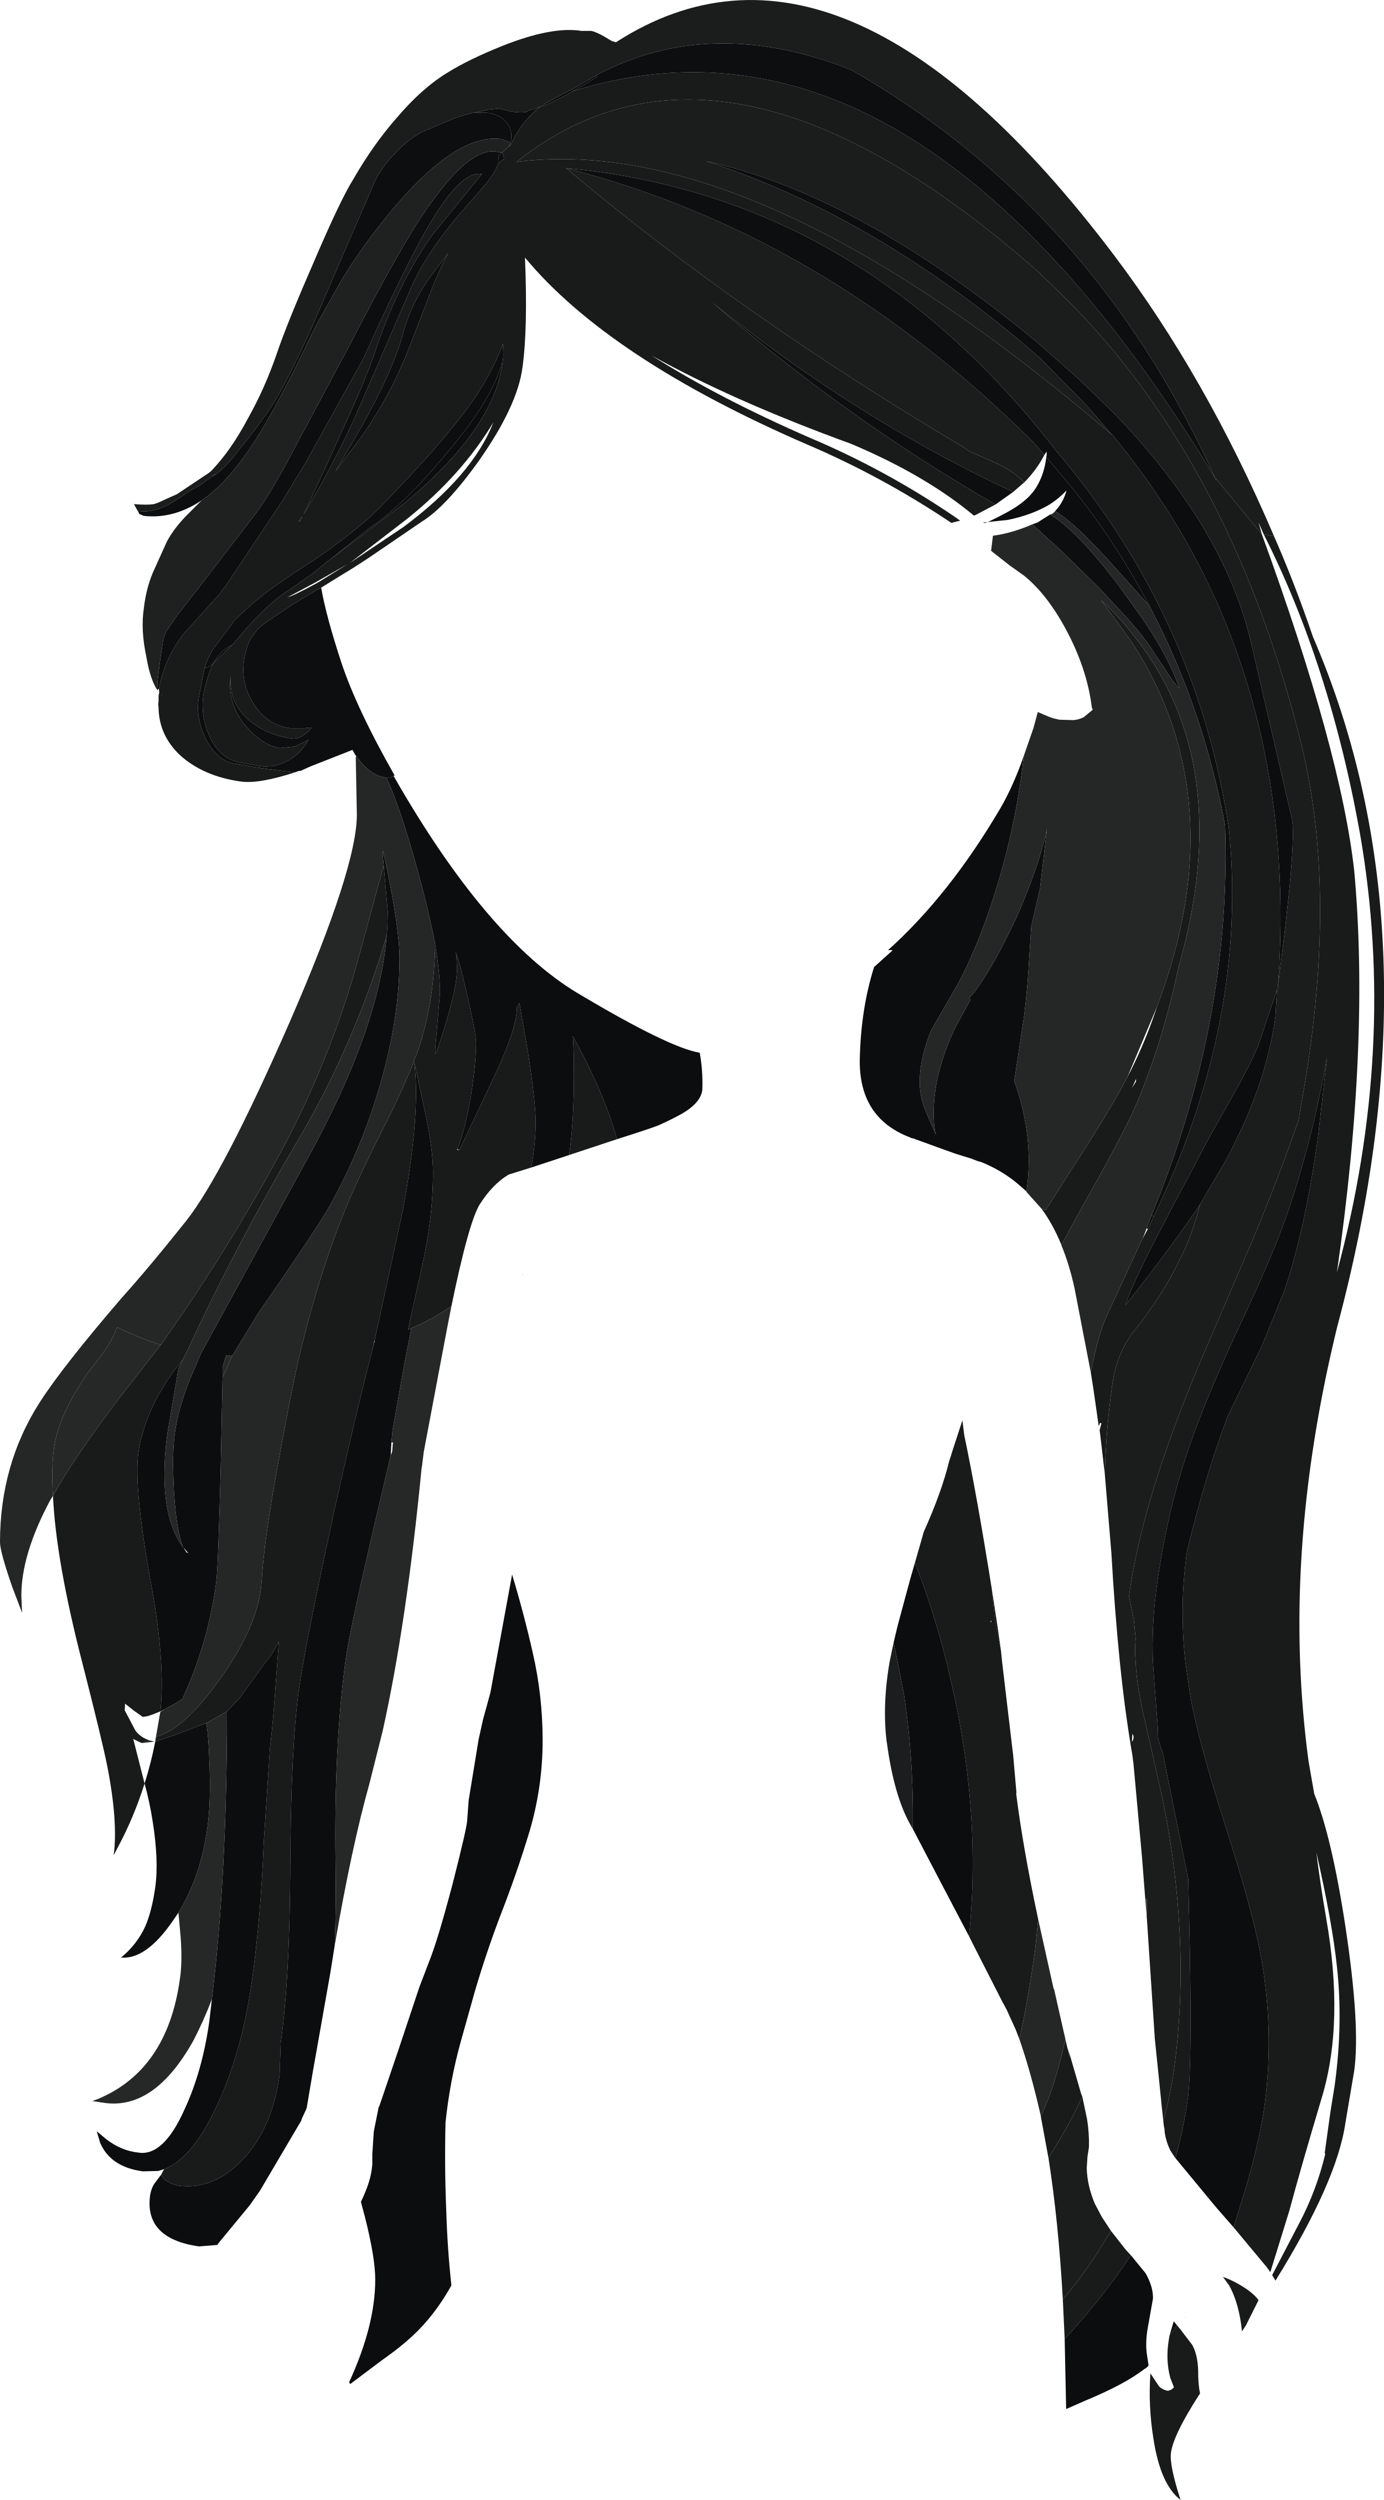 <?xml version="1.0" encoding="UTF-8" standalone="no"?>
<svg xmlns:xlink="http://www.w3.org/1999/xlink" height="339.7px" width="188.1px" xmlns="http://www.w3.org/2000/svg">
  <g transform="matrix(1.0, 0.0, 0.0, 1.0, 94.05, 169.85)">
    <path d="M41.25 -101.3 L38.5 -99.85 38.3 -99.8 Q31.7 -105.3 21.6 -109.55 5.65 -115.35 -5.5 -121.55 3.65 -115.75 16.05 -110.35 26.35 -106.0 35.75 -99.6 L36.45 -99.1 35.25 -98.8 Q25.85 -105.1 15.65 -109.45 -11.35 -121.15 -22.7 -134.85 -22.3 -125.15 -23.05 -119.85 -23.75 -114.7 -28.85 -107.4 -33.4 -101.0 -36.75 -98.95 L-42.25 -95.2 Q-45.2 -93.15 -47.65 -91.7 L-50.4 -90.0 -51.0 -89.7 -54.3 -87.7 -57.95 -85.25 -59.0 -84.4 -59.95 -83.1 Q-60.65 -81.8 -60.9 -80.0 -61.3 -76.95 -59.6 -74.25 -57.75 -71.3 -54.6 -70.9 L-52.7 -70.9 -51.7 -71.0 Q-51.9 -70.6 -52.55 -70.15 -53.6 -69.35 -54.35 -69.5 -57.85 -69.95 -60.35 -72.1 -62.75 -74.3 -62.7 -77.2 L-62.7 -77.5 -62.7 -78.0 Q-63.2 -74.55 -60.9 -71.5 -58.55 -68.6 -56.0 -68.2 L-54.0 -68.4 -52.15 -69.3 -52.15 -69.25 -52.35 -68.95 Q-53.25 -67.45 -54.8 -66.55 -56.75 -65.45 -58.75 -65.75 L-61.2 -66.2 Q-64.1 -66.6 -65.55 -69.75 -66.75 -72.4 -66.45 -75.15 -65.95 -77.95 -65.05 -79.75 L-62.5 -82.2 -60.4 -84.65 Q-56.75 -88.6 -54.7 -89.7 L-51.4 -92.05 -49.5 -93.6 -49.4 -93.65 -39.0 -101.55 Q-27.0 -111.5 -25.75 -120.5 L-25.65 -121.35 -25.65 -121.75 -25.7 -123.15 Q-27.7 -117.55 -32.75 -111.55 -35.65 -107.9 -41.55 -101.8 -44.9 -98.15 -51.6 -93.6 L-52.7 -92.9 Q-57.8 -89.6 -60.15 -87.45 L-62.05 -85.7 -65.0 -81.75 Q-65.8 -80.6 -66.25 -79.05 L-67.05 -74.95 Q-67.45 -72.25 -66.1 -69.5 -64.55 -66.35 -61.9 -66.05 L-58.8 -65.5 -56.85 -65.25 -54.3 -64.95 -54.25 -64.95 -53.8 -64.95 Q-58.85 -63.3 -61.3 -63.65 -66.4 -64.35 -69.6 -67.25 -72.45 -69.95 -72.5 -73.7 L-72.55 -74.15 -72.5 -74.55 -72.5 -75.3 -72.4 -75.8 -72.45 -76.1 -72.45 -76.25 Q-71.7 -80.3 -69.2 -83.6 L-64.25 -89.1 -63.2 -90.5 -55.7 -101.75 -52.5 -107.0 -44.65 -121.15 Q-40.65 -130.05 -37.65 -135.8 -32.0 -146.7 -28.7 -146.2 L-28.6 -146.15 -35.2 -138.05 Q-39.8 -131.55 -42.75 -123.0 -43.9 -119.4 -46.45 -113.75 L-49.8 -106.35 -52.35 -100.85 -52.8 -99.95 -52.35 -100.7 Q-49.35 -105.6 -45.85 -113.05 L-38.05 -131.05 Q-36.05 -135.5 -31.6 -140.75 L-28.45 -144.35 Q-26.9 -146.1 -26.25 -147.8 -25.65 -148.05 -25.55 -148.35 L-25.65 -148.7 -25.7 -148.95 -25.75 -149.05 -25.8 -149.2 -25.75 -149.2 -24.95 -149.9 -24.65 -150.1 -24.6 -150.2 Q-23.3 -153.2 -20.65 -155.35 L-20.6 -155.35 -20.15 -155.5 Q-18.85 -156.0 -17.0 -157.0 L-16.25 -157.45 Q16.55 -167.65 46.35 -137.55 58.85 -125.0 70.8 -105.4 L71.1 -104.85 71.25 -104.6 71.2 -104.8 77.45 -97.25 Q88.2 -67.75 90.0 -51.55 92.15 -28.15 87.65 3.05 95.85 -27.35 90.8 -56.5 86.7 -79.45 77.7 -97.25 L79.1 -97.0 Q81.95 -90.5 84.4 -83.3 101.9 -42.75 87.7 10.4 81.85 34.35 82.65 56.0 82.9 62.85 83.8 69.5 L84.55 73.8 84.55 73.85 Q86.95 79.75 88.8 91.9 90.85 105.4 90.0 111.55 L88.8 118.65 Q87.65 126.6 79.3 140.05 L78.85 139.3 82.45 132.4 Q84.85 127.9 86.05 122.9 L86.0 122.65 86.75 117.25 87.35 113.5 Q88.5 105.1 87.65 97.35 87.0 91.25 84.85 81.85 85.35 85.9 86.2 90.85 88.65 104.9 85.65 115.0 82.65 125.05 81.2 130.5 L78.6 138.9 78.1 138.2 73.6 132.8 75.4 127.0 Q77.25 120.5 77.85 116.0 79.15 106.05 77.3 95.85 76.15 89.65 72.5 78.3 68.85 66.85 67.75 60.75 L67.05 56.0 Q66.2 48.3 67.3 40.8 69.9 30.3 72.6 23.15 L72.75 22.7 77.4 13.15 80.5 5.55 Q83.35 -2.85 85.1 -15.5 L86.3 -26.15 Q84.15 -14.15 80.65 -4.2 78.55 1.65 73.95 11.3 69.7 20.6 67.8 26.15 64.55 35.2 63.1 46.2 62.45 51.25 62.65 56.0 L62.8 58.25 63.3 64.75 63.35 66.2 Q63.5 67.15 64.0 68.35 L64.05 68.7 67.45 85.5 67.65 94.45 Q67.95 111.0 67.4 115.25 66.8 119.5 65.7 123.4 L65.65 123.35 65.0 122.35 Q64.45 121.2 64.25 119.95 L64.2 119.3 64.15 119.2 64.15 119.15 64.05 118.35 Q65.0 115.0 65.55 111.1 67.85 93.8 63.95 74.55 L61.1 61.95 Q60.4 58.5 60.3 56.0 60.15 54.15 60.3 52.85 L60.05 50.25 59.4 47.1 59.45 46.65 Q61.25 33.75 69.2 14.9 L76.1 -1.15 Q79.85 -10.1 82.45 -17.7 L82.7 -19.25 Q88.1 -48.35 82.55 -69.75 72.75 -108.45 49.1 -130.95 L47.5 -132.45 47.25 -132.75 Q4.6 -170.45 -23.85 -147.85 8.9 -152.0 57.05 -110.8 L57.1 -110.8 Q62.1 -104.75 66.05 -98.2 82.15 -71.2 79.65 -36.0 L79.6 -35.45 79.5 -35.4 79.5 -35.35 77.0 -27.9 Q76.1 -25.6 73.8 -21.5 L70.2 -15.1 63.75 -2.9 Q59.9 4.45 58.9 7.5 64.95 -0.1 69.05 -6.2 67.9 -1.75 66.25 1.4 64.0 6.1 60.1 11.0 57.65 14.0 57.05 18.8 56.3 24.2 56.1 30.4 L55.45 24.85 55.4 24.5 55.65 23.55 55.45 23.5 55.3 23.95 55.25 23.75 54.55 18.85 54.2 16.65 Q55.05 12.25 56.1 9.55 L61.2 -1.5 61.25 -1.55 61.95 -2.85 62.75 -4.55 Q75.65 -31.3 72.95 -57.45 70.35 -74.35 62.75 -88.95 57.3 -99.45 49.3 -108.8 L49.1 -109.1 Q22.4 -143.35 -17.1 -147.0 6.35 -127.2 36.95 -109.05 L37.65 -108.55 41.5 -106.85 Q43.8 -105.75 45.15 -104.3 L43.65 -103.0 Q22.4 -112.9 2.75 -128.75 21.3 -112.75 41.25 -101.3 M-10.2 -15.05 L-16.7 -12.9 Q-16.05 -17.45 -16.05 -23.45 -16.05 -27.65 -16.2 -29.05 -13.95 -25.05 -12.15 -20.7 -10.85 -17.5 -10.2 -15.05 M-21.85 -11.2 L-24.9 -10.25 Q-27.05 -9.0 -28.85 -6.2 -30.35 -3.75 -32.7 7.65 -35.2 9.35 -38.15 10.65 L-38.6 10.85 -36.7 2.25 Q-35.2 -4.35 -35.2 -10.55 -35.2 -13.55 -36.15 -18.1 L-37.75 -25.55 -37.8 -25.65 Q-37.05 -27.45 -36.65 -29.0 -35.05 -34.5 -34.9 -41.45 -34.25 -37.6 -34.25 -34.95 L-34.9 -27.3 -34.9 -26.6 -34.6 -27.25 Q-31.95 -35.1 -31.95 -38.05 -31.95 -39.55 -32.1 -40.45 -31.45 -38.7 -30.6 -34.8 -29.35 -29.55 -29.35 -28.1 -29.35 -25.4 -30.05 -20.9 -30.9 -16.05 -31.9 -13.7 L-31.95 -13.6 -31.6 -13.6 -27.35 -22.6 Q-23.8 -29.85 -23.8 -32.95 L-23.45 -33.55 -22.3 -26.9 Q-21.25 -20.1 -21.25 -17.4 -21.25 -14.45 -21.85 -11.2 M-72.15 125.65 L-71.75 124.9 Q-68.05 123.5 -64.9 116.95 -61.2 109.4 -59.8 99.2 -58.6 90.6 -58.2 80.4 L-57.35 67.55 Q-56.95 64.55 -56.45 57.2 L-56.15 53.2 Q-57.1 55.05 -57.95 56.0 L-61.5 60.9 -63.2 62.7 -66.0 64.3 -66.1 64.3 -70.25 65.9 -72.95 66.8 -72.85 66.15 Q-68.95 65.15 -63.9 57.95 -58.85 50.75 -58.5 45.1 -58.15 39.45 -56.35 29.55 -54.55 19.5 -53.35 14.35 L-53.1 13.35 Q-50.5 2.65 -46.9 -6.05 -45.25 -10.1 -41.0 -18.45 -39.05 -22.45 -37.8 -25.6 L-37.75 -25.55 Q-36.85 -18.65 -39.3 -5.4 L-43.15 12.35 -43.2 12.5 -43.3 13.05 Q-45.55 21.6 -48.7 35.8 -52.6 53.8 -53.45 59.85 -54.5 67.7 -54.6 83.35 -54.65 98.95 -55.9 107.8 L-56.05 112.1 Q-57.05 119.45 -61.2 123.75 -65.1 127.75 -69.75 127.15 -71.3 126.85 -72.0 125.95 L-72.15 125.65 M-74.4 72.5 Q-75.85 77.1 -78.05 81.2 L-78.6 82.25 Q-78.0 77.7 -79.45 70.25 -80.15 66.7 -82.85 56.15 -86.45 42.2 -86.85 33.4 -83.9 28.1 -77.85 20.15 L-72.2 12.9 Q-63.95 1.3 -56.95 -11.35 -49.1 -25.4 -45.0 -40.85 L-41.9 -52.25 -41.35 -46.0 -41.4 -43.9 -41.5 -42.7 Q-46.0 -27.55 -54.0 -14.15 -62.0 -0.55 -68.6 13.7 L-69.25 14.95 -69.3 15.0 Q-74.35 21.3 -75.25 27.6 -75.85 32.25 -73.7 44.35 -71.5 55.95 -72.25 62.7 L-72.9 62.95 -73.25 63.1 -74.0 63.35 -74.65 63.45 -75.85 62.6 -77.05 61.65 -77.1 62.55 -75.65 65.3 Q-74.95 66.25 -73.7 66.65 L-74.8 67.0 -75.85 66.5 -75.95 66.4 -74.4 72.5 M47.55 -5.55 L48.1 -5.45 51.65 -11.05 Q56.85 -19.0 59.2 -23.55 L59.65 -24.4 Q61.8 -28.75 63.2 -33.05 73.8 -61.15 59.7 -82.7 L55.6 -88.3 Q58.1 -86.0 60.1 -83.4 74.0 -65.9 66.1 -38.35 63.8 -27.45 59.9 -18.7 57.9 -14.45 52.8 -5.45 L50.2 -0.65 50.2 -0.7 Q49.1 -3.4 47.55 -5.55 M60.35 -22.9 L60.35 -23.25 59.8 -22.0 60.35 -22.9 M30.3 42.5 L31.5 38.3 Q33.95 32.85 34.95 28.7 L35.25 27.8 35.25 27.75 36.75 23.15 37.0 25.15 Q38.75 33.5 40.75 46.1 L41.15 50.05 42.0 54.5 42.15 56.0 43.45 67.0 43.65 68.65 44.1 73.8 44.05 73.8 Q44.95 81.05 47.05 90.95 L46.65 95.0 Q45.65 102.05 44.5 107.25 L44.0 105.95 42.75 103.2 42.15 102.1 38.25 94.45 37.65 93.25 Q39.25 77.65 35.75 61.05 L34.6 56.0 Q32.8 48.9 30.3 42.5 M40.7 50.35 L40.55 50.5 40.65 50.6 40.7 50.35 M50.75 107.3 L51.05 108.55 51.15 108.8 51.15 108.85 51.35 109.8 51.2 108.85 52.9 114.7 53.05 115.05 Q51.4 118.6 49.3 122.0 L48.45 123.4 47.4 117.7 47.55 117.45 48.55 115.05 48.9 114.05 Q49.9 111.05 50.75 107.3 M56.95 133.3 L58.95 135.85 59.65 136.6 Q56.2 141.9 50.65 148.0 L50.4 142.6 Q53.0 139.55 55.1 136.25 L56.95 133.3 M64.9 147.5 L65.9 146.1 66.4 146.7 68.0 148.8 Q68.85 150.35 68.8 153.05 68.85 154.45 69.05 155.4 L68.9 155.6 Q65.4 161.05 65.1 163.45 64.85 165.05 66.4 169.85 63.65 167.75 62.7 161.45 62.0 157.05 62.3 152.65 L62.35 152.7 62.5 152.95 63.5 154.45 Q63.95 154.85 64.55 155.0 65.05 155.05 65.5 154.55 L65.0 153.25 Q64.35 150.8 64.8 148.1 L64.9 147.5 M67.0 145.05 L67.0 145.0 67.05 145.05 67.0 145.05 M72.35 139.8 L72.15 139.55 Q73.1 139.85 74.25 140.5 76.2 141.6 77.0 142.7 L75.3 146.1 74.75 146.95 Q74.35 143.1 73.0 140.7 L72.35 139.8 M-53.25 -99.05 L-52.95 -99.7 -53.4 -99.1 -53.35 -99.0 -53.25 -99.05 M-44.65 -110.9 Q-41.05 -116.1 -38.7 -121.95 L-35.55 -130.1 Q-34.3 -133.35 -33.1 -135.5 L-35.45 -132.4 Q-38.2 -128.65 -39.35 -124.25 -40.7 -119.4 -44.95 -111.8 L-48.45 -105.8 -44.65 -110.9 M-38.65 -99.4 L-46.5 -93.35 -39.2 -98.25 Q-29.8 -105.25 -27.0 -112.45 -31.25 -105.35 -38.65 -99.4 M-54.95 -88.7 Q-54.05 -88.95 -51.2 -90.5 L-50.75 -90.75 -46.8 -93.2 -51.2 -90.7 -54.95 -88.7 M-72.1 -75.5 L-72.1 -75.45 -72.0 -75.3 -72.1 -75.5" fill="#191b1a" fill-rule="evenodd" stroke="none"/>
    <path d="M45.15 -104.3 Q43.8 -105.75 41.5 -106.85 L37.65 -108.55 36.95 -109.05 Q6.35 -127.2 -17.1 -147.0 18.0 -138.0 46.4 -109.75 L47.9 -108.05 Q46.85 -106.0 45.15 -104.3 M56.1 30.4 Q56.3 24.2 57.05 18.8 57.65 14.0 60.1 11.0 64.0 6.1 66.25 1.4 67.9 -1.75 69.05 -6.2 L72.45 -12.0 73.15 -13.3 73.9 -14.85 74.25 -15.55 Q78.2 -23.75 79.3 -31.75 L79.5 -35.35 79.5 -35.4 79.6 -35.45 79.65 -36.0 Q82.15 -55.1 81.55 -58.5 L76.0 -82.45 Q73.65 -92.55 66.7 -102.45 62.7 -108.2 57.2 -113.85 L52.5 -118.4 46.95 -123.3 Q22.75 -143.35 1.95 -147.95 25.4 -140.3 47.25 -121.25 L53.05 -115.35 54.25 -114.05 57.05 -110.8 Q8.9 -152.0 -23.85 -147.85 4.6 -170.45 47.25 -132.75 L47.5 -132.45 49.1 -130.95 Q72.75 -108.45 82.55 -69.75 88.1 -48.35 82.7 -19.25 L82.45 -17.7 Q79.85 -10.1 76.1 -1.15 L69.2 14.9 Q61.25 33.75 59.45 46.65 L59.4 47.1 60.05 50.25 60.3 52.85 Q60.15 54.15 60.3 56.0 60.4 58.5 61.1 61.95 L63.95 74.55 Q67.85 93.8 65.55 111.1 65.0 115.0 64.05 118.35 L63.95 117.35 63.8 116.0 63.75 115.45 62.9 107.15 62.2 96.55 61.85 91.25 61.8 90.55 61.8 88.15 61.6 88.15 61.15 82.4 60.0 69.8 59.85 68.65 Q58.85 62.85 58.15 56.0 57.45 49.1 57.0 41.2 L56.1 30.4 M79.1 -97.0 L77.7 -97.25 77.0 -98.85 77.45 -97.25 71.2 -104.8 71.1 -104.85 71.1 -104.9 71.05 -105.0 71.0 -105.05 71.0 -105.1 Q59.8 -129.85 41.1 -146.4 32.2 -154.3 21.65 -160.35 2.5 -167.9 -13.05 -159.6 L-14.6 -158.7 -15.85 -157.95 -20.15 -155.7 -20.15 -155.5 -20.6 -155.35 -20.65 -155.35 Q-21.55 -154.95 -22.0 -154.9 L-22.15 -154.9 -22.35 -154.7 Q-22.95 -154.45 -24.6 -154.7 L-26.2 -155.1 -27.6 -154.95 -28.55 -154.75 -29.85 -154.5 -30.65 -154.3 -32.1 -153.85 -36.5 -152.0 Q-38.55 -151.0 -40.4 -148.95 -42.2 -147.15 -43.1 -145.2 L-47.25 -135.65 -51.85 -124.95 Q-54.65 -118.85 -56.45 -115.75 -58.3 -112.7 -61.75 -108.5 -63.15 -106.6 -64.7 -105.4 L-64.85 -105.45 -65.25 -105.1 -66.8 -103.95 -68.3 -103.1 Q-70.5 -101.6 -71.6 -101.05 -73.8 -100.1 -75.35 -100.45 L-75.85 -101.35 Q-74.05 -101.2 -73.15 -101.35 -72.8 -101.4 -71.35 -102.1 L-70.0 -102.7 -65.65 -105.6 -65.35 -105.85 Q-62.65 -108.65 -60.35 -113.0 -58.1 -117.0 -56.5 -121.6 -55.15 -125.65 -51.55 -133.9 -47.8 -142.7 -46.0 -145.55 -43.35 -150.15 -40.25 -153.7 -36.75 -157.85 -33.2 -160.0 -30.3 -161.8 -25.8 -163.6 -19.05 -166.3 -15.0 -165.65 L-13.7 -165.65 Q-12.85 -165.5 -10.95 -164.3 L-10.35 -164.1 Q20.45 -183.95 57.3 -135.25 69.85 -118.65 79.1 -97.0 M-24.6 -150.2 L-24.65 -150.1 -24.95 -149.9 -24.65 -150.35 -24.6 -150.2 M-28.6 -146.15 L-28.7 -146.2 -28.55 -146.35 -28.65 -146.2 -28.6 -146.15 M59.8 66.85 Q60.2 66.2 59.85 65.75 L59.8 66.65 59.8 66.85 M53.05 115.05 L53.7 118.15 Q54.0 120.05 53.95 121.9 L53.75 123.2 53.65 124.75 Q53.7 127.1 54.75 129.6 L55.7 131.4 56.95 133.3 55.1 136.25 Q53.0 139.55 50.4 142.6 49.8 131.95 48.45 123.4 L49.3 122.0 Q51.4 118.6 53.05 115.05 M-21.25 -155.9 L-21.2 -155.85 -21.2 -155.9 -21.25 -155.9" fill="#1b1d1c" fill-rule="evenodd" stroke="none"/>
    <path d="M62.75 -4.55 L61.95 -2.85 61.8 -2.95 62.45 -4.7 62.75 -4.55 M69.05 -6.2 Q64.95 -0.1 58.9 7.5 59.9 4.45 63.75 -2.9 L70.2 -15.1 73.8 -21.5 Q76.1 -25.6 77.0 -27.9 L79.5 -35.35 79.3 -31.75 Q78.2 -23.75 74.25 -15.55 L73.9 -14.85 73.15 -13.3 72.45 -12.0 69.05 -6.2 M79.65 -36.0 Q82.15 -71.2 66.05 -98.2 62.1 -104.75 57.1 -110.8 L57.05 -110.8 54.25 -114.05 53.05 -115.35 47.25 -121.25 Q25.4 -140.3 1.95 -147.95 22.75 -143.35 46.95 -123.3 L52.5 -118.4 57.2 -113.85 Q62.7 -108.2 66.7 -102.45 73.65 -92.55 76.0 -82.45 L81.55 -58.5 Q82.15 -55.1 79.65 -36.0 M65.7 123.4 Q66.8 119.5 67.4 115.25 67.95 111.0 67.65 94.45 L67.45 85.5 64.05 68.7 64.0 68.35 Q63.5 67.15 63.35 66.2 L63.3 64.75 62.8 58.25 62.65 56.0 Q62.45 51.25 63.1 46.2 64.55 35.2 67.8 26.15 69.7 20.6 73.95 11.3 78.55 1.65 80.65 -4.2 84.15 -14.15 86.3 -26.15 L85.1 -15.5 Q83.35 -2.85 80.5 5.55 L77.4 13.15 72.75 22.7 72.6 23.15 Q69.9 30.3 67.3 40.8 66.2 48.3 67.05 56.0 L67.75 60.75 Q68.85 66.85 72.5 78.3 76.15 89.65 77.3 95.85 79.15 106.05 77.85 116.0 77.25 120.5 75.4 127.0 L73.6 132.8 71.2 130.05 65.7 123.4 M-16.25 -157.45 L-17.0 -157.0 Q-18.85 -156.0 -20.15 -155.5 L-20.15 -155.7 -15.85 -157.95 -14.6 -158.7 -13.05 -159.6 -12.9 -159.45 -14.45 -158.45 -16.25 -157.45 M-20.65 -155.35 Q-23.3 -153.2 -24.6 -150.2 L-24.65 -150.35 -24.7 -150.55 -24.6 -150.8 Q-24.35 -152.35 -25.4 -153.45 -26.35 -154.3 -27.6 -154.5 L-28.25 -154.55 -28.55 -154.55 -29.85 -154.5 -28.55 -154.75 -27.6 -154.95 -26.2 -155.1 -24.6 -154.7 Q-22.95 -154.45 -22.35 -154.7 L-22.15 -154.9 -22.0 -154.9 Q-21.55 -154.95 -20.65 -155.35 M-25.8 -149.2 L-25.75 -149.05 -25.7 -148.95 -25.65 -148.7 -25.55 -148.35 Q-25.65 -148.05 -26.25 -147.8 L-26.3 -148.6 -25.9 -149.1 -25.8 -149.2 M-58.8 -65.5 L-61.9 -66.05 Q-64.55 -66.35 -66.1 -69.5 -67.45 -72.25 -67.05 -74.95 L-66.25 -79.05 Q-65.55 -79.2 -65.05 -79.75 -64.05 -81.5 -62.5 -82.2 L-65.05 -79.75 Q-65.95 -77.95 -66.45 -75.15 -66.75 -72.4 -65.55 -69.75 -64.1 -66.6 -61.2 -66.2 L-58.75 -65.75 -58.8 -65.5 M-25.75 -120.5 Q-27.0 -111.5 -39.0 -101.55 L-49.4 -93.65 -43.85 -98.1 Q-39.05 -101.3 -33.1 -108.55 -27.05 -115.75 -25.85 -120.55 L-25.75 -120.5 M-40.55 -64.4 Q-27.95 -42.35 -15.55 -34.9 -3.15 -27.5 1.05 -26.8 1.5 -24.35 1.4 -21.75 1.2 -20.0 -1.4 -18.5 -2.65 -17.8 -4.3 -17.05 L-4.65 -16.9 Q-5.35 -16.6 -10.2 -15.05 -10.85 -17.5 -12.15 -20.7 -13.95 -25.05 -16.2 -29.05 -16.05 -27.65 -16.05 -23.45 -16.05 -17.45 -16.7 -12.9 L-21.85 -11.2 Q-21.25 -14.45 -21.25 -17.4 -21.25 -20.1 -22.3 -26.9 L-23.45 -33.55 -23.8 -32.95 Q-23.8 -29.85 -27.35 -22.6 L-31.6 -13.6 -31.9 -13.7 Q-30.9 -16.05 -30.05 -20.9 -29.35 -25.4 -29.35 -28.1 -29.35 -29.55 -30.6 -34.8 -31.45 -38.7 -32.1 -40.45 -31.95 -39.55 -31.95 -38.05 -31.95 -35.1 -34.6 -27.25 L-34.9 -26.6 -34.9 -27.3 -34.25 -34.95 Q-34.25 -37.6 -34.9 -41.45 L-35.1 -42.5 Q-35.9 -46.55 -37.35 -51.8 -39.75 -60.45 -41.55 -64.2 L-41.0 -64.2 -40.55 -64.4 M-48.55 94.45 L-49.15 98.2 -51.6 112.05 -52.35 116.5 -52.45 116.8 -53.05 118.1 -53.1 118.3 -58.7 127.8 -60.1 129.8 -64.35 134.95 -64.5 135.2 -67.0 135.4 Q-74.45 134.35 -73.65 128.45 -73.45 127.3 -72.9 126.65 L-72.15 125.65 -72.0 125.95 Q-71.3 126.85 -69.75 127.15 -65.1 127.75 -61.2 123.75 -57.05 119.45 -56.05 112.1 L-55.9 107.8 Q-54.65 98.95 -54.6 83.35 -54.5 67.7 -53.45 59.85 -52.6 53.8 -48.7 35.8 -45.55 21.6 -43.3 13.05 L-43.15 12.5 -43.1 12.35 -43.15 12.35 -39.3 -5.4 Q-36.85 -18.65 -37.75 -25.55 L-36.15 -18.1 Q-35.2 -13.55 -35.2 -10.55 -35.2 -4.35 -36.7 2.25 L-38.6 10.85 -38.15 10.65 -39.05 15.25 -40.7 24.5 -40.85 26.15 -40.95 27.9 -43.7 39.65 Q-46.55 51.95 -47.05 55.5 -48.65 67.1 -48.45 83.0 -48.35 88.95 -48.55 94.45 M-71.75 124.9 L-72.55 125.15 -74.65 125.2 Q-79.05 124.6 -80.45 121.3 L-80.9 119.75 -79.65 120.8 Q-77.6 122.4 -75.25 122.65 -71.85 123.2 -69.0 116.85 -66.55 111.6 -65.6 104.8 L-65.25 101.8 Q-63.2 85.0 -63.2 62.7 L-61.5 60.9 -57.95 56.0 Q-57.1 55.05 -56.15 53.2 L-56.45 57.2 Q-56.95 64.55 -57.35 67.55 L-58.2 80.4 Q-58.6 90.6 -59.8 99.2 -61.2 109.4 -64.9 116.95 -68.05 123.5 -71.75 124.9 M48.15 -107.75 L52.0 -103.15 Q57.85 -95.75 62.15 -87.55 L56.35 -94.0 Q51.75 -99.0 49.35 -100.4 50.45 -101.55 50.9 -103.2 49.85 -102.1 48.6 -101.3 46.15 -99.85 42.9 -99.2 L39.55 -98.85 39.7 -98.8 Q39.85 -98.65 42.75 -100.2 45.7 -101.8 46.8 -103.65 47.9 -105.45 48.15 -107.75 M45.1 -67.15 Q43.8 -55.4 39.7 -44.2 37.9 -39.35 36.05 -36.0 L32.5 -29.85 Q30.95 -26.0 30.95 -22.8 30.95 -20.75 31.8 -18.75 L33.2 -15.55 Q32.85 -16.4 32.85 -18.65 32.85 -24.1 35.85 -30.35 L37.85 -34.0 37.65 -34.2 38.5 -35.2 Q41.2 -38.9 44.2 -45.4 47.15 -52.1 48.25 -57.25 L47.3 -49.15 46.1 -43.9 45.85 -39.95 Q45.6 -35.4 45.15 -31.9 L43.8 -22.95 Q46.5 -15.4 45.5 -8.25 L45.5 -8.1 45.5 -8.0 45.45 -7.95 45.35 -8.05 44.2 -9.05 43.9 -9.3 Q41.8 -10.95 39.3 -11.95 L39.25 -11.95 39.15 -12.0 38.9 -12.05 37.85 -12.45 37.35 -12.6 35.75 -13.1 33.25 -14.0 29.95 -15.2 29.95 -15.15 29.5 -15.35 Q22.7 -18.0 22.8 -25.85 22.95 -32.8 24.75 -38.45 L27.25 -40.7 27.15 -40.75 26.65 -40.75 Q34.95 -48.2 41.9 -60.0 43.65 -63.0 45.1 -67.15 M30.3 42.5 Q32.8 48.9 34.6 56.0 L35.75 61.05 Q39.25 77.65 37.65 93.25 L33.95 86.2 30.0 78.65 Q30.15 69.25 28.8 60.35 L27.95 56.0 27.4 53.35 27.95 51.05 29.65 44.75 30.3 42.5 M42.0 54.5 L41.15 50.05 40.75 46.1 41.6 51.7 42.0 54.5 M59.65 136.6 L61.65 139.05 Q62.7 140.9 62.65 142.5 L62.0 146.15 Q61.6 148.2 61.8 149.9 L62.05 151.55 62.0 151.65 61.85 151.8 61.6 152.0 61.5 152.05 Q58.8 154.15 53.35 156.4 L50.85 157.5 50.65 148.0 Q56.2 141.9 59.65 136.6 M64.9 147.5 L65.5 145.5 65.5 145.6 65.9 146.1 64.9 147.5 M-53.4 -99.1 L-52.95 -99.7 -53.25 -99.05 -53.4 -99.1 M-41.9 -52.25 L-42.0 -53.3 -42.0 -54.25 -41.65 -52.7 Q-39.75 -43.65 -39.75 -39.65 -39.75 -31.35 -42.5 -22.1 -44.9 -13.85 -49.15 -6.15 -50.9 -3.0 -58.9 8.5 L-62.5 14.4 -63.3 14.35 -63.45 14.75 -63.8 15.95 -63.8 17.3 -64.05 29.5 Q-64.4 43.15 -64.65 45.05 -65.6 52.2 -68.3 58.8 L-69.25 61.0 -70.1 61.55 -70.8 61.95 -71.6 62.35 -71.65 62.4 -72.25 62.7 Q-71.5 55.95 -73.7 44.35 -75.85 32.25 -75.25 27.6 -74.35 21.3 -69.3 15.0 L-69.25 14.95 -69.8 16.15 -71.3 24.95 Q-71.9 29.35 -71.6 32.95 -71.2 37.7 -69.15 40.4 -70.05 38.3 -70.4 32.95 -70.7 27.5 -70.25 24.65 -69.85 21.8 -68.35 17.85 L-66.7 14.0 -52.15 -12.6 Q-42.5 -30.15 -41.5 -42.7 L-41.4 -43.9 -41.35 -46.0 -41.9 -52.25 M-69.15 40.4 L-68.7 41.1 -68.45 41.2 -69.15 40.4 M-21.65 54.7 Q-20.3 60.55 -20.3 66.65 -20.3 72.9 -22.05 78.9 -23.8 84.7 -26.05 90.45 -27.95 95.45 -29.5 100.7 L-31.45 107.65 Q-32.9 112.9 -33.5 118.55 -33.65 124.6 -33.4 130.5 -33.25 135.65 -32.7 140.7 -34.65 144.2 -37.15 146.75 -39.0 148.65 -42.05 150.8 L-46.45 154.1 -46.6 153.85 Q-43.05 146.15 -43.05 139.9 -43.05 136.95 -44.45 131.4 L-45.0 129.35 Q-43.8 126.85 -43.55 125.1 L-43.45 124.3 -43.45 123.95 -43.45 123.7 -43.45 123.15 -43.45 122.9 -43.25 119.8 -42.6 116.55 -42.5 116.35 -39.95 108.85 -39.25 106.75 -37.05 100.15 -35.75 96.75 Q-34.6 93.95 -32.55 86.2 -30.55 78.35 -30.55 77.45 L-30.35 74.75 -29.0 66.5 -28.4 63.8 -27.4 60.15 -24.45 44.1 Q-22.85 49.4 -21.65 54.7" fill="#0c0d0f" fill-rule="evenodd" stroke="none"/>
    <path d="M41.25 -101.3 Q21.3 -112.75 2.75 -128.75 22.4 -112.9 43.65 -103.0 L41.25 -101.3 M-17.1 -147.0 Q22.4 -143.35 49.1 -109.1 L49.3 -108.8 Q57.3 -99.45 62.75 -88.95 70.35 -74.35 72.95 -57.45 75.65 -31.3 62.75 -4.55 L62.45 -4.7 Q73.35 -31.15 72.45 -57.7 69.6 -73.0 62.75 -86.4 L62.15 -87.55 Q57.85 -95.75 52.0 -103.15 L48.15 -107.75 48.2 -108.0 48.2 -108.05 48.2 -108.5 47.9 -108.05 46.4 -109.75 Q18.0 -138.0 -17.1 -147.0 M71.2 -104.8 L71.25 -104.6 71.1 -104.85 70.8 -105.4 Q58.85 -125.0 46.35 -137.55 16.55 -167.65 -16.25 -157.45 L-14.45 -158.45 -12.9 -159.45 -13.05 -159.6 Q2.5 -167.9 21.65 -160.35 32.2 -154.3 41.1 -146.4 59.8 -129.85 71.0 -105.1 L71.0 -105.05 71.05 -105.0 71.1 -104.9 71.1 -104.85 71.2 -104.8 M-26.25 -147.8 Q-26.9 -146.1 -28.45 -144.35 L-31.6 -140.75 Q-36.05 -135.5 -38.05 -131.05 L-45.85 -113.05 Q-49.35 -105.6 -52.35 -100.7 L-52.8 -99.95 -52.35 -100.85 -49.8 -106.35 -46.45 -113.75 Q-43.9 -119.4 -42.75 -123.0 -39.8 -131.55 -35.2 -138.05 L-28.6 -146.15 -28.65 -146.2 -28.55 -146.35 -28.7 -146.2 Q-32.0 -146.7 -37.65 -135.8 -40.65 -130.05 -44.65 -121.15 L-52.5 -107.0 -55.7 -101.75 -63.2 -90.5 -64.25 -89.1 -69.2 -83.6 Q-71.7 -80.3 -72.45 -76.25 L-72.6 -76.2 -72.65 -77.2 -72.3 -80.05 -71.9 -82.7 -71.9 -82.95 -71.45 -84.05 -70.1 -86.05 -66.25 -91.0 -59.35 -100.0 Q-57.0 -103.1 -53.1 -110.7 L-52.3 -112.15 -46.45 -123.1 Q-41.0 -133.7 -37.4 -139.45 -30.7 -149.85 -26.65 -149.25 L-25.9 -149.1 -26.3 -148.6 -26.25 -147.8 M-53.8 -64.95 L-54.25 -64.95 -54.3 -64.95 -56.85 -65.25 -58.8 -65.5 -58.75 -65.75 Q-56.75 -65.45 -54.8 -66.55 -53.25 -67.45 -52.35 -68.95 L-52.15 -69.25 -52.15 -69.3 -54.0 -68.4 -56.0 -68.2 Q-58.55 -68.6 -60.9 -71.5 -63.2 -74.55 -62.7 -78.0 L-62.7 -77.5 -62.7 -77.2 Q-62.75 -74.3 -60.35 -72.1 -57.85 -69.95 -54.35 -69.5 -53.6 -69.35 -52.55 -70.15 -51.9 -70.6 -51.7 -71.0 L-52.7 -70.9 -54.6 -70.9 Q-57.75 -71.3 -59.6 -74.25 -61.3 -76.95 -60.9 -80.0 -60.65 -81.8 -59.95 -83.1 L-59.0 -84.4 -57.95 -85.25 -54.3 -87.7 -51.0 -89.7 -50.4 -90.0 Q-49.75 -86.2 -47.65 -79.8 -45.55 -73.5 -40.4 -64.45 L-40.55 -64.45 -40.55 -64.4 -41.0 -64.2 -41.55 -64.2 Q-43.7 -64.4 -45.6 -67.05 L-45.75 -67.25 -46.15 -67.95 -51.75 -65.75 -53.1 -65.15 -53.15 -65.1 -53.4 -65.1 -53.7 -65.0 -53.75 -65.0 -53.8 -64.95 M-66.25 -79.05 Q-65.8 -80.6 -65.0 -81.75 L-62.05 -85.7 -60.15 -87.45 Q-57.8 -89.6 -52.7 -92.9 L-51.6 -93.6 Q-44.9 -98.15 -41.55 -101.8 -35.65 -107.9 -32.75 -111.55 -27.7 -117.55 -25.7 -123.15 L-25.65 -121.75 -25.65 -121.35 -25.75 -120.5 -25.85 -120.55 Q-27.05 -115.75 -33.1 -108.55 -39.05 -101.3 -43.85 -98.1 L-49.4 -93.65 -49.55 -93.6 -49.5 -93.6 -51.4 -92.05 -54.7 -89.7 Q-56.75 -88.6 -60.4 -84.65 L-62.5 -82.2 Q-64.05 -81.5 -65.05 -79.75 -65.55 -79.2 -66.25 -79.05 M-69.8 90.05 L-70.55 91.15 Q-74.2 96.45 -77.6 96.15 -75.45 94.4 -74.3 91.9 -73.4 89.8 -72.95 86.6 -72.45 83.0 -73.3 77.65 -73.7 75.05 -74.4 72.5 -73.5 69.65 -72.95 66.8 L-70.25 65.9 -66.1 64.3 -66.0 64.35 Q-65.7 66.1 -65.6 69.25 -65.35 74.9 -65.85 78.4 -66.75 85.1 -69.8 90.05 M48.7 -99.95 Q52.4 -97.65 57.95 -90.35 L61.25 -85.75 Q64.8 -80.55 66.25 -76.3 65.55 -76.95 64.4 -78.75 L62.05 -82.3 60.55 -84.25 59.25 -85.75 55.25 -90.05 50.15 -95.05 46.25 -98.6 46.95 -98.85 48.7 -99.95 M-64.7 -105.4 Q-63.15 -106.6 -61.75 -108.5 -58.3 -112.7 -56.45 -115.75 -54.65 -118.85 -51.85 -124.95 L-47.25 -135.65 -43.1 -145.2 Q-42.2 -147.15 -40.4 -148.95 -38.55 -151.0 -36.5 -152.0 L-32.1 -153.85 -30.65 -154.3 -29.85 -154.5 -28.55 -154.55 -28.25 -154.55 -27.6 -154.5 Q-26.35 -154.3 -25.4 -153.45 -24.35 -152.35 -24.6 -150.8 L-24.7 -150.55 -24.75 -150.5 -25.9 -150.95 Q-31.95 -151.8 -40.7 -141.4 -44.55 -136.8 -47.45 -132.1 L-51.2 -125.45 Q-57.35 -112.4 -61.1 -107.5 -63.4 -104.35 -65.75 -102.5 L-66.65 -101.85 Q-70.5 -99.3 -74.5 -99.75 L-75.1 -100.0 -75.2 -100.2 -75.35 -100.45 Q-73.8 -100.1 -71.6 -101.05 -70.5 -101.6 -68.3 -103.1 L-66.8 -103.95 -65.25 -105.1 -64.7 -105.4 M-44.65 -110.9 L-48.45 -105.8 -44.95 -111.8 Q-40.7 -119.4 -39.35 -124.25 -38.2 -128.65 -35.45 -132.4 L-33.1 -135.5 Q-34.3 -133.35 -35.55 -130.1 L-38.7 -121.95 Q-41.05 -116.1 -44.65 -110.9" fill="#0d0e10" fill-rule="evenodd" stroke="none"/>
    <path d="M61.25 -1.55 L61.2 -1.5 56.1 9.55 Q55.05 12.25 54.2 16.65 L52.0 5.25 Q51.3 2.0 50.2 -0.65 L52.8 -5.45 Q57.9 -14.45 59.9 -18.7 63.8 -27.45 66.1 -38.35 74.0 -65.9 60.1 -83.4 58.1 -86.0 55.6 -88.3 L59.7 -82.7 Q73.8 -61.15 63.2 -33.05 L59.2 -23.55 Q56.85 -19.0 51.65 -11.05 L48.1 -5.45 47.55 -5.55 45.45 -7.9 45.45 -7.95 45.5 -8.0 45.5 -8.1 45.5 -8.25 Q46.5 -15.4 43.8 -22.95 L45.15 -31.9 Q45.6 -35.4 45.85 -39.95 L46.1 -43.9 47.3 -49.15 48.25 -57.25 Q47.15 -52.1 44.2 -45.4 41.2 -38.9 38.5 -35.2 L37.65 -34.2 37.85 -34.0 35.85 -30.35 Q32.85 -24.1 32.85 -18.65 32.85 -16.4 33.2 -15.55 L31.8 -18.75 Q30.95 -20.75 30.95 -22.8 30.95 -26.0 32.5 -29.85 L36.05 -36.0 Q37.9 -39.35 39.7 -44.2 43.8 -55.4 45.1 -67.15 L46.4 -70.9 47.0 -73.1 Q48.9 -72.25 49.3 -72.2 L49.95 -72.05 51.85 -72.0 Q52.55 -72.05 53.25 -72.4 L54.45 -73.4 54.4 -73.6 54.35 -73.65 Q53.7 -79.05 50.7 -84.55 48.15 -89.2 45.1 -91.65 L43.2 -93.0 40.65 -95.0 40.9 -97.05 Q43.5 -97.4 46.25 -98.6 L50.15 -95.05 55.25 -90.05 59.25 -85.75 60.55 -84.25 62.05 -82.3 64.4 -78.75 Q65.55 -76.95 66.25 -76.3 64.8 -80.55 61.25 -85.75 L57.95 -90.35 Q52.4 -97.65 48.7 -99.95 49.05 -100.0 49.35 -100.4 51.75 -99.0 56.35 -94.0 L62.15 -87.55 62.75 -86.4 Q69.6 -73.0 72.45 -57.7 73.35 -31.15 62.45 -4.7 L61.8 -2.95 61.25 -1.55 M-86.85 33.4 L-87.25 34.05 Q-91.15 41.35 -91.15 47.0 L-91.05 49.25 -91.05 49.3 -92.4 45.75 Q-94.05 41.0 -94.05 39.7 -94.05 29.15 -88.65 20.7 -85.5 15.8 -77.5 6.5 -73.85 2.45 -68.75 -3.95 -63.7 -10.35 -54.6 -31.15 -45.55 -51.95 -45.55 -59.15 L-45.7 -67.0 -45.6 -67.05 Q-43.7 -64.4 -41.55 -64.2 -39.75 -60.45 -37.35 -51.8 -35.9 -46.55 -35.1 -42.5 L-34.9 -41.45 Q-35.05 -34.5 -36.65 -29.0 -37.05 -27.45 -37.8 -25.65 L-37.8 -25.6 Q-39.05 -22.45 -41.0 -18.45 -45.25 -10.1 -46.9 -6.05 -50.5 2.65 -53.1 13.35 L-53.35 14.35 Q-54.55 19.5 -56.35 29.55 -58.15 39.45 -58.5 45.1 -58.85 50.75 -63.9 57.95 -68.95 65.15 -72.85 66.15 L-72.35 63.25 -72.25 62.75 -71.65 62.4 -71.6 62.35 -70.8 61.95 -70.1 61.55 -69.25 61.0 -68.3 58.8 Q-65.6 52.2 -64.65 45.05 -64.4 43.15 -64.05 29.5 L-63.8 17.3 -62.5 14.4 -58.9 8.5 Q-50.9 -3.0 -49.15 -6.15 -44.9 -13.85 -42.5 -22.1 -39.75 -31.35 -39.75 -39.65 -39.75 -43.65 -41.65 -52.7 L-42.0 -54.25 -42.0 -53.3 -41.9 -52.25 -45.0 -40.85 Q-49.1 -25.4 -56.95 -11.35 -63.95 1.3 -72.2 12.9 -75.25 11.9 -77.7 10.7 L-78.15 10.5 Q-78.65 12.15 -80.55 14.7 L-82.05 16.6 Q-86.1 22.45 -86.7 26.85 -87.1 29.65 -86.85 33.4 M44.5 107.25 Q45.65 102.05 46.65 95.0 L47.05 90.95 49.15 100.4 49.2 100.4 49.65 102.4 50.75 107.25 50.75 107.3 Q49.9 111.05 48.9 114.05 L48.55 115.05 47.55 117.45 47.4 117.7 47.4 117.65 Q46.05 111.7 44.5 107.25 M-53.4 -99.1 L-53.25 -99.05 -53.35 -99.0 -53.4 -99.1" fill="#252726" fill-rule="evenodd" stroke="none"/>
    <path d="M-21.25 -155.9 L-21.2 -155.9 -21.2 -155.85 -21.25 -155.9 M-62.5 14.4 L-63.8 17.3 -63.8 15.95 -63.45 14.75 -63.3 14.35 -62.5 14.4" fill="#272928" fill-rule="evenodd" stroke="none"/>
    <path d="M-24.95 -149.9 L-25.75 -149.2 -25.8 -149.2 -25.9 -149.1 -26.65 -149.25 Q-30.7 -149.85 -37.4 -139.45 -41.0 -133.7 -46.45 -123.1 L-52.3 -112.15 -53.1 -110.7 Q-57.0 -103.1 -59.35 -100.0 L-66.25 -91.0 -70.1 -86.05 -71.45 -84.05 -71.9 -82.95 -71.9 -82.7 -72.3 -80.05 -72.65 -77.2 -72.6 -76.2 Q-72.55 -76.15 -72.65 -76.05 -73.65 -77.55 -74.15 -80.55 -74.95 -84.25 -74.5 -87.2 -74.2 -89.85 -73.25 -92.1 L-71.35 -96.3 Q-70.35 -98.15 -68.55 -99.95 L-66.65 -101.85 -65.75 -102.5 Q-63.4 -104.35 -61.1 -107.5 -57.35 -112.4 -51.2 -125.45 L-47.45 -132.1 Q-44.55 -136.8 -40.7 -141.4 -31.95 -151.8 -25.9 -150.95 L-24.75 -150.5 -24.7 -150.55 -24.65 -150.35 -24.95 -149.9 M-64.7 -105.4 L-65.25 -105.1 -64.85 -105.45 -64.7 -105.4" fill="#1f2120" fill-rule="evenodd" stroke="none"/>
    <path d="M-32.7 7.65 L-33.4 11.25 -36.45 27.4 -36.7 29.4 -36.75 29.65 Q-38.8 50.8 -42.05 65.4 L-43.85 72.55 Q-46.25 81.1 -48.55 94.45 -48.35 88.95 -48.45 83.0 -48.65 67.1 -47.05 55.5 -46.55 51.95 -43.7 39.65 L-40.95 27.9 -40.75 27.4 -40.65 26.15 -40.85 26.15 -40.7 24.5 -39.05 15.25 -38.15 10.65 Q-35.2 9.35 -32.7 7.65 M-65.25 101.8 Q-66.35 104.7 -67.75 107.4 -73.0 116.85 -79.85 115.9 L-81.5 115.65 -80.7 115.35 Q-71.3 111.4 -69.6 99.05 -69.25 96.85 -69.5 93.35 L-69.8 90.05 Q-66.75 85.1 -65.85 78.4 -65.35 74.9 -65.6 69.25 -65.7 66.1 -66.0 64.35 L-66.0 64.3 -63.2 62.7 Q-63.2 85.0 -65.25 101.8 M-69.25 14.95 L-68.6 13.7 Q-62.0 -0.55 -54.0 -14.15 -46.0 -27.55 -41.5 -42.7 -42.5 -30.15 -52.15 -12.6 L-66.7 14.0 -68.35 17.85 Q-69.85 21.8 -70.25 24.65 -70.7 27.5 -70.4 32.95 -70.05 38.3 -69.15 40.4 -71.2 37.7 -71.6 32.95 -71.9 29.35 -71.3 24.95 L-69.8 16.15 -69.25 14.95 M-72.2 12.9 L-77.85 20.15 Q-83.9 28.1 -86.85 33.4 -87.1 29.65 -86.7 26.85 -86.1 22.45 -82.05 16.6 L-80.55 14.7 Q-78.65 12.15 -78.15 10.5 L-77.7 10.7 Q-75.25 11.9 -72.2 12.9 M-43.15 12.5 L-43.3 13.05 -43.2 12.5 -43.15 12.5 M-73.7 66.65 L-73.05 66.8 -74.65 67.0 -74.8 67.0 -73.7 66.65" fill="#262827" fill-rule="evenodd" stroke="none"/>
    <path d="M-23.0 3.15 L-23.0 3.4 -23.05 3.5 -23.0 3.15" fill="#a9938b" fill-rule="evenodd" stroke="none"/>
    <path d="M-42.6 116.55 L-42.7 116.5 -42.6 116.3 -42.6 116.35 -42.6 116.55" fill="#f4b07f" fill-rule="evenodd" stroke="none"/>
    <path d="M27.4 53.35 L27.95 56.0 28.8 60.35 Q30.15 69.25 30.0 78.65 L29.65 78.05 Q27.45 74.1 26.5 67.05 L26.45 66.75 Q25.85 61.85 26.85 56.0 L27.4 53.35" fill="#1c1d1f" fill-rule="evenodd" stroke="none"/>
    <path d="M61.6 88.15 L61.8 88.15 61.8 90.55 61.6 88.15" fill="#33333f" fill-rule="evenodd" stroke="none"/>
    <path d="M16.05 125.7 L16.05 125.65 16.1 125.65 16.05 125.7" fill="#64688e" fill-rule="evenodd" stroke="none"/>
  </g>
</svg>

